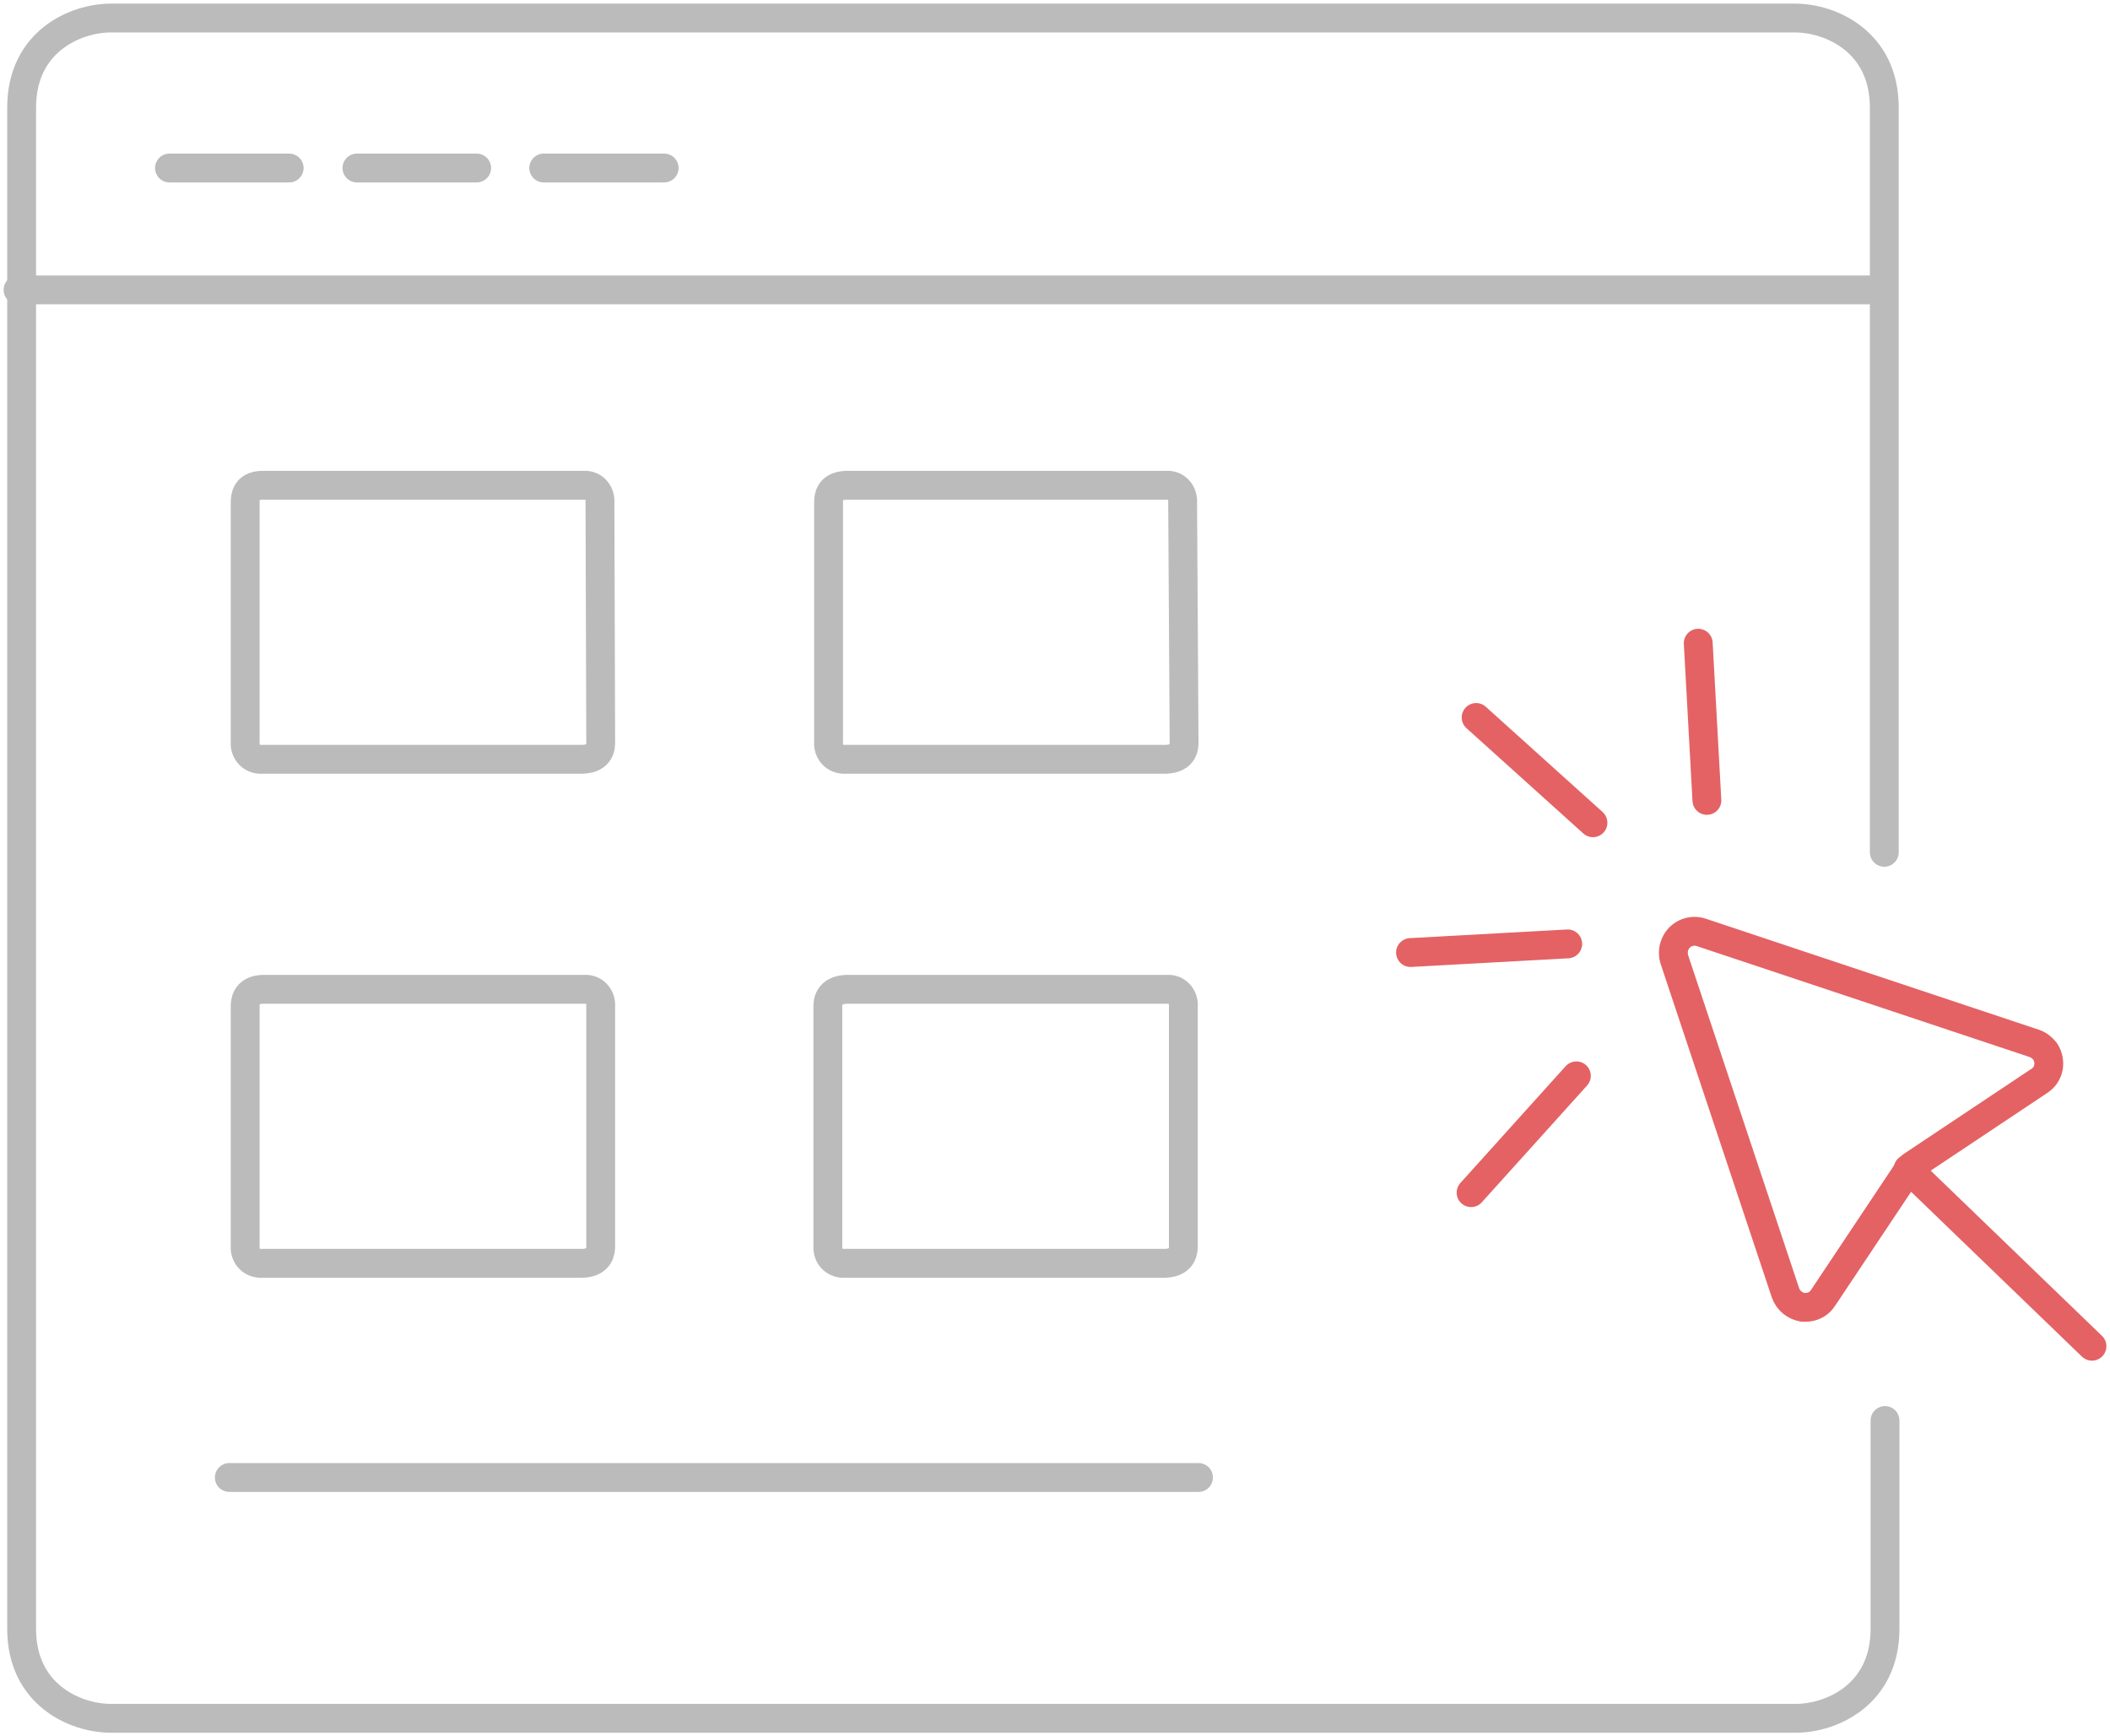 <?xml version="1.0" encoding="utf-8"?>
<!-- Generator: Adobe Illustrator 22.1.0, SVG Export Plug-In . SVG Version: 6.00 Build 0)  -->
<svg version="1.1" id="图层_1" xmlns="http://www.w3.org/2000/svg" xmlns:xlink="http://www.w3.org/1999/xlink" x="0px" y="0px"
	 viewBox="0 0 292.6 240.7" style="enable-background:new 0 0 292.6 240.7;" xml:space="preserve">
<style type="text/css">
	.st0{fill:none;stroke:#BBBBBB;stroke-width:4;stroke-linecap:round;stroke-linejoin:round;}
	.st1{fill:none;stroke:#E46264;stroke-width:4;stroke-linecap:round;stroke-linejoin:round;}
</style>
<title>somali-website-translations</title>
<g id="图层_2_1_">
	<g id="图层_1-2">
		<g id="somali-website-translations">
			<path class="st0" d="M261.3,118.2V14.9c0-9.1-7.4-12.4-12.4-12.4H15.4C10.4,2.5,3,5.8,3,14.9v25.4"/>
			<path class="st0" d="M3,40.2v185.7c0,9.1,7.4,12.4,12.4,12.4H249c5,0,12.4-3.3,12.4-12.4V197"/>
			<path class="st0" d="M83.2,69.7c0.1-1.2-0.7-2.3-1.9-2.4c-0.2,0-0.3,0-0.5,0H36.4C34,67.3,34,69.1,34,69.7v33.2
				c-0.1,1.2,0.7,2.3,2,2.4c0.2,0,0.3,0,0.5,0h44.3c2.5-0.1,2.5-1.8,2.5-2.4L83.2,69.7z"/>
			<path class="st0" d="M164,69.7c0.1-1.2-0.7-2.3-1.9-2.4c-0.2,0-0.3,0-0.5,0h-44.3c-2.4,0.1-2.4,1.8-2.4,2.4v33.2
				c-0.1,1.2,0.7,2.3,2,2.4c0.2,0,0.3,0,0.5,0h44.3c2.5-0.1,2.5-1.8,2.5-2.4L164,69.7z"/>
			<path class="st0" d="M34,139.6v33.2c-0.1,1.2,0.7,2.3,2,2.4c0.2,0,0.3,0,0.5,0h44.3c2.5-0.1,2.5-1.9,2.5-2.4v-33.2
				c0.1-1.2-0.7-2.3-1.9-2.4c-0.2,0-0.3,0-0.5,0H36.4C34,137.3,34,139.1,34,139.6z"/>
			<path class="st0" d="M114.8,139.6v33.2c-0.1,1.2,0.7,2.3,2,2.4c0.2,0,0.3,0,0.5,0h44.3c2.5-0.1,2.5-1.9,2.5-2.4v-33.2
				c0.1-1.2-0.7-2.3-1.9-2.4c-0.2,0-0.3,0-0.5,0h-44.3C114.8,137.3,114.8,139.1,114.8,139.6z"/>
			<line class="st0" x1="166.2" y1="204.9" x2="31.8" y2="204.9"/>
			<path class="st1" d="M265.1,161.7l17.7-11.8c1.4-0.9,1.7-2.7,0.8-4.1c-0.4-0.5-0.9-0.9-1.5-1.1l-46.2-15.4
				c-1.5-0.5-3.2,0.3-3.7,1.9c-0.2,0.6-0.2,1.3,0,1.9l15.4,46.2c0.4,1.1,1.3,1.8,2.4,2c0.1,0,0.3,0,0.4,0c1,0,1.9-0.5,2.4-1.3l12-18
				L265.1,161.7"/>
			<line class="st1" x1="236.7" y1="111" x2="235.5" y2="89.2"/>
			<line class="st1" x1="217.4" y1="130.9" x2="195.6" y2="132.1"/>
			<line class="st1" x1="204.7" y1="99.5" x2="220.9" y2="114.1"/>
			<line class="st1" x1="218.6" y1="149.2" x2="204" y2="165.4"/>
			<line class="st0" x1="23.5" y1="23.3" x2="40.1" y2="23.3"/>
			<line class="st0" x1="49.5" y1="23.3" x2="66.1" y2="23.3"/>
			<line class="st0" x1="75.4" y1="23.3" x2="92.1" y2="23.3"/>
			<line class="st0" x1="3" y1="40.2" x2="2.5" y2="40.2"/>
			<line class="st0" x1="260.2" y1="40.2" x2="3" y2="40.2"/>
			<line class="st1" x1="290.1" y1="186.7" x2="264.6" y2="162.1"/>
		</g>
	</g>
</g>
</svg>
